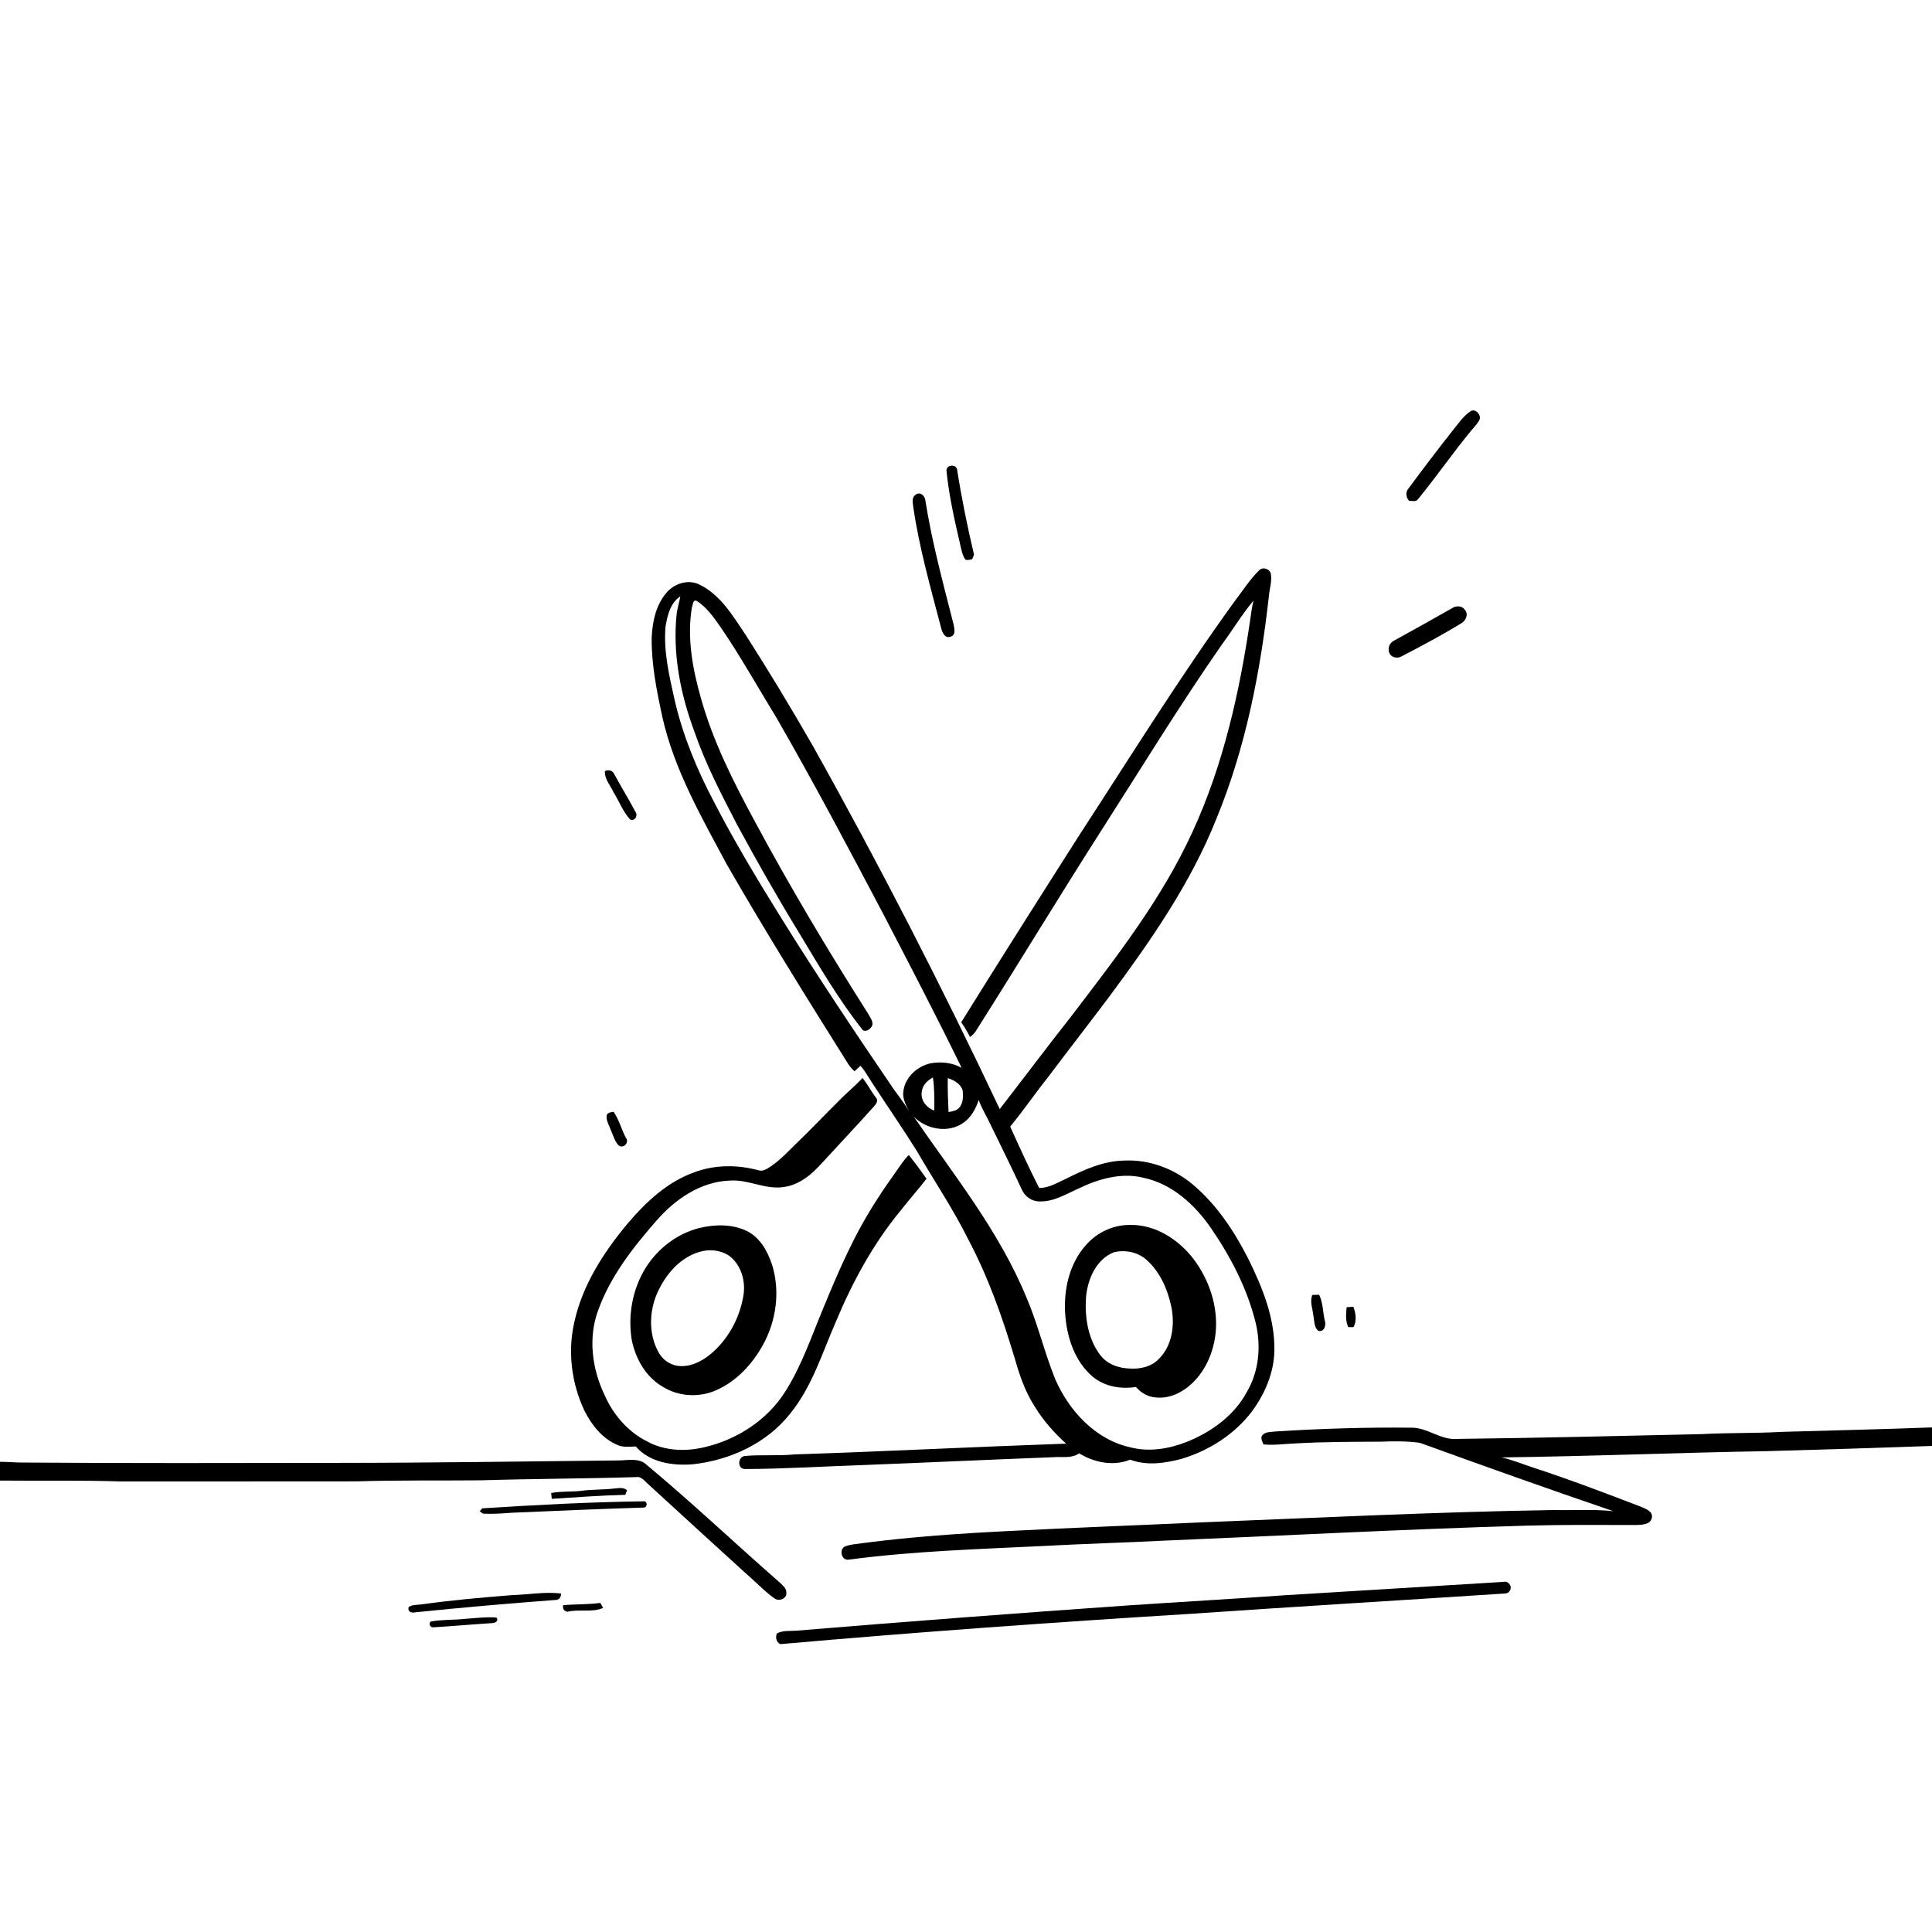 <svg xmlns="http://www.w3.org/2000/svg" viewBox="0 0 1024 1024" version="1.1">
<g id="Parent-Group"><g id="Group-000000" fill="#000000">
<path fill="rgba(0,0,0,0)" opacity="1.00" d=" M 0.00 0.00 L 940.05 0.00 C 940.17 9.69 938.80 19.32 939.17 29.01 C 938.91 79.34 938.98 129.66 939.16 179.99 C 938.94 186.67 939.57 193.32 939.79 199.99 C 939.73 217.01 940.12 234.03 940.20 251.06 C 941.04 266.37 940.89 281.71 941.12 297.04 C 942.49 327.37 943.48 357.75 946.83 387.95 C 947.09 390.61 947.06 393.28 947.00 395.96 C 946.16 394.63 945.32 393.30 944.50 391.98 C 941.32 394.71 940.74 399.09 939.86 402.94 C 937.17 419.03 937.81 435.41 937.61 451.66 C 937.97 460.77 937.75 469.92 938.68 479.02 C 939.74 489.79 940.60 500.72 943.96 511.08 C 945.98 517.50 945.73 524.30 945.84 530.96 C 945.97 547.65 945.94 564.34 945.99 581.03 C 945.77 597.34 946.34 613.69 945.22 629.98 C 945.07 647.32 944.84 664.66 944.82 682.01 C 945.08 692.03 943.95 702.03 944.20 712.05 C 944.23 727.67 944.00 743.30 944.43 758.92 C 930.31 759.73 916.15 759.33 902.03 760.11 C 858.68 761.10 815.34 762.14 771.99 762.66 C 763.45 763.28 756.43 756.54 747.96 756.70 C 723.97 756.45 699.98 757.20 676.04 758.71 C 673.54 759.05 670.38 758.69 668.77 761.09 C 668.14 762.63 669.16 764.12 669.65 765.56 C 675.35 766.14 681.06 765.23 686.76 765.04 C 701.82 764.15 716.92 764.21 732.00 764.12 C 738.84 763.82 745.79 763.80 752.56 764.73 C 786.64 777.07 820.77 789.28 855.09 800.95 C 844.45 799.83 833.73 800.58 823.05 800.36 C 760.69 801.37 698.40 804.44 636.08 806.92 C 602.08 808.48 568.07 809.73 534.09 811.50 C 508.30 812.80 482.51 814.58 456.89 817.92 C 453.82 818.40 450.65 818.54 447.74 819.70 C 444.60 821.39 446.00 827.33 449.94 826.64 C 484.08 822.09 518.56 821.10 552.93 819.41 C 573.94 818.25 594.99 817.69 616.00 816.62 C 680.34 813.93 744.65 810.48 809.02 808.63 C 828.38 808.08 847.74 808.25 867.11 808.29 C 870.09 808.17 874.70 808.19 875.49 804.55 C 876.31 801.25 872.57 799.85 870.21 798.79 C 851.03 791.45 831.83 784.09 812.29 777.75 C 806.80 775.96 801.45 773.68 795.79 772.46 C 842.67 771.87 889.51 769.93 936.38 769.14 C 938.88 769.47 941.38 769.87 943.89 770.23 C 945.20 784.80 944.72 799.45 945.31 814.06 C 946.13 822.56 945.72 831.11 946.49 839.62 C 947.86 858.84 949.55 878.08 952.98 897.05 C 953.83 902.39 956.09 907.50 955.93 913.00 C 955.84 924.01 956.00 935.03 955.23 946.02 C 955.11 972.01 954.90 998.01 955.01 1024.00 L 0.00 1024.00 L 0.00 784.73 C 21.32 784.95 42.66 784.49 63.97 785.20 C 105.64 785.14 147.31 785.26 188.98 785.16 C 210.86 784.45 232.77 784.82 254.66 784.60 C 282.59 783.75 310.55 783.74 338.48 782.85 C 340.76 783.45 342.24 785.53 343.97 787.02 C 362.60 804.05 381.17 821.14 399.89 838.07 C 403.44 841.20 406.73 844.70 410.71 847.31 C 413.06 848.95 417.26 847.17 416.76 844.05 C 416.85 841.71 414.71 840.26 413.27 838.76 C 389.62 818.09 366.82 796.44 342.67 776.35 C 338.81 772.58 332.90 774.01 328.06 774.06 C 278.37 774.57 228.70 775.34 179.01 775.36 C 123.33 775.44 67.65 775.59 11.97 775.18 C 7.98 775.18 4.00 774.78 0.00 774.78 L 0.00 0.00 M 779.16 218.16 C 775.40 220.71 772.90 224.64 770.03 228.08 C 762.10 238.15 754.32 248.35 746.71 258.67 C 744.81 260.65 745.12 263.47 746.82 265.45 C 748.35 265.36 750.49 266.20 751.55 264.60 C 761.20 252.83 769.86 240.27 779.53 228.51 C 781.06 226.65 782.78 224.91 784.02 222.82 C 785.56 220.20 781.85 215.92 779.16 218.16 M 501.70 249.93 C 503.04 263.12 506.04 276.11 509.01 289.03 C 509.64 291.62 510.09 294.38 511.68 296.61 C 512.83 297.07 514.07 296.60 515.25 296.42 C 515.50 295.83 516.01 294.63 516.26 294.03 C 512.78 279.27 509.73 264.40 507.36 249.41 C 507.24 245.63 501.06 246.11 501.70 249.93 M 485.25 262.25 C 483.04 263.71 483.83 266.75 484.09 268.95 C 487.23 290.50 493.25 311.49 498.74 332.53 C 499.32 335.03 500.76 338.77 504.05 337.38 C 506.72 336.43 505.80 333.18 505.45 331.09 C 499.90 309.22 493.93 287.40 490.44 265.08 C 490.21 262.64 487.45 260.38 485.25 262.25 M 667.39 302.26 C 662.46 307.10 658.75 313.01 654.55 318.46 C 625.46 358.60 599.33 400.77 572.29 442.29 C 551.20 475.37 530.19 508.51 509.47 541.83 C 511.20 544.32 512.77 546.93 514.15 549.64 C 515.56 548.62 516.76 547.36 517.62 545.84 C 539.79 510.88 561.18 475.44 583.48 440.56 C 604.69 407.44 625.20 373.84 647.67 341.55 C 653.34 333.90 658.22 325.66 664.37 318.37 C 663.61 321.55 663.13 324.79 662.70 328.03 C 657.04 366.69 648.44 405.35 632.01 440.98 C 615.70 476.65 591.34 507.72 567.73 538.74 C 554.92 554.95 542.56 571.50 529.88 587.82 C 498.93 522.28 465.80 457.76 430.37 394.53 C 419.11 374.95 407.44 355.60 395.26 336.58 C 388.55 326.62 382.03 315.39 370.85 309.89 C 364.87 306.84 357.30 309.22 353.19 314.25 C 347.58 320.76 345.79 329.61 345.40 337.97 C 345.25 352.19 348.07 366.23 351.08 380.06 C 357.31 407.89 371.69 432.86 384.99 457.78 C 405.46 493.37 427.15 528.25 448.99 563.01 C 450.03 564.79 451.35 566.40 452.90 567.79 C 453.95 566.82 455.02 565.85 456.08 564.88 C 458.80 567.96 460.66 571.66 462.98 575.03 C 470.51 586.55 478.31 597.92 485.65 609.57 C 494.77 625.35 505.03 640.47 513.15 656.82 C 523.81 676.88 531.37 698.38 537.87 720.09 C 540.37 728.85 543.36 737.61 548.31 745.32 C 552.82 752.76 558.62 759.35 565.07 765.16 C 517.08 766.83 469.12 769.29 421.13 770.87 C 412.29 771.74 403.37 770.91 394.54 771.71 C 390.83 772.53 390.82 778.81 395.02 778.61 C 416.01 778.54 436.99 777.19 457.97 776.49 C 491.31 775.19 524.65 773.63 557.99 772.36 C 562.67 771.91 567.87 773.23 571.98 770.30 C 580.00 775.22 590.07 777.25 599.03 773.66 C 607.78 776.97 617.40 775.56 626.22 773.23 C 640.97 768.83 654.61 760.07 663.88 747.67 C 670.53 738.45 675.20 727.50 675.44 716.01 C 675.80 698.76 669.13 682.34 661.59 667.15 C 654.18 652.54 644.88 638.51 632.28 627.87 C 622.27 619.43 609.13 614.50 595.99 615.12 C 584.92 615.27 574.63 619.94 564.92 624.81 C 560.38 626.84 555.92 629.70 550.78 629.66 C 545.34 618.97 540.35 608.04 535.42 597.11 C 542.53 588.53 548.77 579.28 555.75 570.59 C 566.32 556.49 577.16 542.60 587.74 528.50 C 609.71 498.89 631.10 468.27 644.77 433.81 C 660.19 396.40 667.99 356.35 672.50 316.29 C 672.82 312.20 674.31 308.13 673.55 304.02 C 672.92 301.42 669.27 300.31 667.39 302.26 M 769.42 322.48 C 759.37 328.19 749.27 333.83 739.14 339.40 C 736.77 340.47 735.47 343.02 736.20 345.57 C 736.86 348.34 740.48 349.31 742.79 347.92 C 753.50 342.36 764.19 336.69 774.48 330.38 C 776.87 329.01 778.46 325.70 776.47 323.31 C 774.93 320.86 771.58 320.93 769.42 322.48 M 320.59 408.70 C 320.39 412.93 323.47 416.24 325.17 419.87 C 328.17 424.66 330.15 430.16 334.00 434.36 C 336.57 435.46 338.29 432.16 336.75 430.21 C 333.25 423.53 329.22 417.13 325.67 410.48 C 324.80 408.36 322.56 407.74 320.59 408.70 M 444.09 584.00 C 436.85 591.15 429.88 598.57 422.53 605.60 C 417.98 610.01 413.67 614.77 408.38 618.33 C 406.51 619.52 404.37 621.01 402.03 620.28 C 390.91 617.26 378.78 617.25 367.93 621.37 C 353.62 626.45 342.25 637.21 332.59 648.57 C 319.89 663.83 308.67 681.17 304.39 700.81 C 300.81 716.40 302.91 733.12 309.70 747.56 C 313.46 755.16 319.14 762.37 327.11 765.80 C 330.20 767.28 333.68 766.73 336.98 766.66 C 344.37 775.19 356.43 776.93 367.10 776.11 C 386.67 773.99 406.15 765.15 418.58 749.53 C 430.27 735.32 435.66 717.45 442.90 700.84 C 451.72 679.68 462.76 659.26 477.42 641.54 C 481.82 635.82 486.71 630.49 491.07 624.74 C 488.06 620.47 484.96 616.28 481.72 612.19 C 479.13 614.59 477.30 617.63 475.26 620.47 C 471.70 625.62 467.99 630.66 464.70 635.99 C 452.94 653.95 444.40 673.74 436.29 693.54 C 430.08 708.34 424.95 723.75 416.31 737.39 C 406.77 752.67 390.52 763.15 373.10 767.11 C 363.18 769.43 352.25 769.02 343.17 764.07 C 332.88 758.98 325.03 749.85 320.45 739.43 C 313.78 725.51 311.60 708.91 317.12 694.25 C 323.60 676.37 335.55 661.10 347.97 646.95 C 357.86 635.55 371.50 626.20 387.04 625.72 C 396.89 625.06 406.06 630.87 415.93 629.06 C 424.16 627.80 430.66 622.04 436.00 616.04 C 444.92 606.30 454.02 596.73 462.81 586.87 C 464.01 585.53 465.84 583.63 464.33 581.82 C 461.71 578.47 459.81 574.64 457.16 571.33 C 453.05 575.80 448.28 579.60 444.09 584.00 M 321.58 590.90 C 321.05 593.82 322.90 596.43 323.80 599.10 C 325.11 601.82 325.77 605.05 328.01 607.21 C 330.56 608.91 333.71 605.45 331.73 603.09 C 329.38 598.57 328.14 593.52 325.24 589.30 C 323.88 589.47 322.38 589.58 321.58 590.90 M 370.65 650.88 C 358.84 653.83 348.62 661.77 342.18 672.03 C 335.19 683.33 332.71 697.21 334.85 710.28 C 336.87 720.10 342.21 729.69 351.05 734.87 C 359.51 740.28 370.62 740.89 379.75 736.78 C 390.35 732.05 398.64 723.14 404.22 713.11 C 411.52 700.14 413.67 684.10 409.06 669.87 C 406.65 662.79 402.56 655.60 395.52 652.31 C 387.79 648.69 378.79 648.91 370.65 650.88 M 695.56 686.35 C 694.14 689.81 695.68 693.46 696.05 697.00 C 696.74 699.81 696.22 703.47 698.85 705.42 C 702.04 706.05 702.93 702.30 702.18 699.92 C 701.09 695.38 701.28 690.48 699.15 686.25 C 697.94 686.26 696.74 686.30 695.56 686.35 M 713.75 692.85 C 713.42 696.36 713.02 700.09 714.60 703.39 C 715.50 703.39 716.42 703.41 717.35 703.43 C 719.25 700.16 718.61 696.00 717.31 692.62 C 716.42 692.67 714.64 692.79 713.75 692.85 M 308.09 790.16 C 302.79 790.81 297.39 790.29 292.14 791.33 C 292.24 792.35 292.34 793.37 292.45 794.41 C 305.43 793.57 318.41 792.62 331.42 792.29 C 331.65 791.68 332.11 790.48 332.34 789.87 C 330.60 788.23 328.15 788.73 326.01 788.89 C 320.06 789.66 314.04 789.35 308.09 790.16 M 255.60 799.45 C 255.26 799.85 254.58 800.63 254.24 801.02 C 254.69 801.33 255.60 801.96 256.05 802.27 C 261.02 802.52 266.01 802.18 270.97 801.80 C 294.30 800.80 317.62 799.77 340.95 799.05 C 343.22 799.22 343.33 795.67 341.26 795.72 C 312.68 796.11 284.12 797.64 255.60 799.45 M 681.06 845.51 C 653.31 847.47 625.54 849.05 597.79 850.91 C 539.17 855.01 480.58 859.45 422.01 864.30 C 418.55 864.55 414.91 864.06 411.74 865.78 C 410.95 867.96 411.36 870.35 413.63 871.42 C 486.05 865.04 558.56 859.83 631.12 855.36 C 685.74 851.59 740.40 848.35 795.03 844.75 C 796.84 844.54 799.23 845.04 800.26 843.08 C 801.67 840.86 799.57 837.79 796.99 838.42 C 758.35 840.86 719.70 843.09 681.06 845.51 M 223.86 850.30 C 221.44 850.72 218.72 850.32 216.59 851.78 C 215.90 854.18 217.94 855.01 219.96 854.58 C 244.62 852.04 269.32 849.90 294.03 848.04 C 296.13 848.18 297.54 846.70 297.31 844.57 C 288.56 843.58 279.75 845.20 270.98 845.48 C 255.25 846.73 239.51 848.12 223.86 850.30 M 298.50 850.78 C 298.09 852.68 298.87 853.91 300.78 854.27 C 306.95 852.74 313.83 854.83 319.68 852.23 C 319.31 851.57 318.57 850.24 318.20 849.58 C 311.67 850.47 305.06 850.20 298.50 850.78 M 246.65 858.01 C 240.56 858.71 234.38 858.32 228.34 859.44 C 226.85 860.64 228.15 862.89 229.92 862.49 C 240.25 861.89 250.56 860.91 260.89 860.28 C 262.49 860.22 264.58 859.12 263.10 857.33 C 257.63 856.89 252.12 857.66 246.65 858.01 Z" />
<path fill="rgba(0,0,0,0)" opacity="1.00" d=" M 352.75 332.06 C 353.73 326.24 355.28 319.54 360.57 316.10 C 360.08 319.09 359.14 321.98 358.69 324.98 C 356.33 346.53 360.72 368.26 368.27 388.41 C 374.18 405.40 382.53 421.39 390.78 437.32 C 401.23 456.62 412.06 475.70 423.52 494.41 C 433.98 511.78 444.23 529.40 456.80 545.35 C 457.99 547.34 460.55 546.07 461.60 544.63 C 463.78 542.23 461.12 539.32 460.00 537.08 C 438.86 503.81 418.64 469.95 399.99 435.21 C 388.72 414.38 377.95 393.04 371.53 370.14 C 367.09 354.58 364.04 338.11 366.71 321.96 C 367.29 320.73 367.04 318.05 369.00 318.35 C 374.48 321.65 378.17 327.10 381.81 332.21 C 392.48 347.81 401.70 364.34 411.56 380.45 C 431.21 414.55 449.63 449.35 468.00 484.15 C 482.12 511.32 496.29 538.46 509.69 565.98 C 504.68 563.15 498.66 562.59 493.07 563.60 C 485.86 565.25 479.33 571.39 478.74 579.00 C 478.42 582.55 480.18 585.79 481.74 588.85 C 479.36 584.86 476.55 581.16 473.78 577.43 C 453.27 547.35 433.03 517.07 413.81 486.14 C 401.36 466.09 389.15 445.84 378.34 424.85 C 369.34 407.77 361.87 389.79 357.55 370.93 C 354.72 358.19 351.59 345.20 352.75 332.06 Z" />
<path fill="rgba(0,0,0,0)" opacity="1.00" d=" M 510.73 595.02 C 514.76 592.14 517.25 587.64 518.72 583.00 C 520.12 587.00 522.38 590.62 524.21 594.44 C 530.02 606.41 535.97 618.33 541.55 630.42 C 543.09 634.12 546.94 636.84 551.00 636.78 C 558.59 637.02 565.23 632.77 571.94 629.81 C 582.43 624.77 594.40 621.36 606.02 624.23 C 621.23 627.43 633.34 638.54 641.91 651.02 C 652.41 666.35 661.16 683.16 665.57 701.30 C 668.48 713.49 667.29 726.88 660.84 737.79 C 654.20 750.24 642.14 758.89 629.30 764.12 C 619.74 767.92 609.07 769.75 598.97 767.08 C 580.46 762.97 566.49 747.65 559.20 730.77 C 553.53 716.70 550.09 701.81 544.11 687.85 C 529.68 652.68 505.63 622.88 484.29 591.81 C 490.92 598.67 502.76 600.83 510.73 595.02 M 575.40 660.09 C 566.84 669.80 563.77 683.31 564.54 695.99 C 565.32 708.36 569.40 721.33 579.09 729.62 C 585.41 734.94 594.08 736.38 602.08 735.12 C 604.76 738.31 608.68 740.50 612.88 740.71 C 620.04 741.39 626.96 737.91 632.00 733.04 C 639.35 725.98 643.39 716.02 644.36 705.99 C 645.57 692.24 640.90 678.33 632.67 667.39 C 624.72 657.00 612.41 648.96 598.97 649.25 C 589.99 649.12 581.23 653.32 575.40 660.09 Z" />
<path fill="rgba(0,0,0,0)" opacity="1.00" d=" M 370.51 663.60 C 375.76 661.91 381.82 662.47 386.44 665.57 C 392.91 670.42 395.38 679.22 393.98 686.98 C 391.92 699.00 385.64 710.44 376.10 718.12 C 371.49 721.84 365.61 724.63 359.58 723.97 C 354.91 723.47 350.85 720.39 348.77 716.24 C 343.36 706.02 344.16 693.19 349.43 683.07 C 353.81 674.39 360.96 666.46 370.51 663.60 Z" />
</g>
<g id="Group-rgba(0,0,0,0)" fill="rgba(0,0,0,0)">
<path fill="rgba(0,0,0,0)" opacity="1.00" d=" M 940.05 0.00 L 1024.00 0.00 L 1024.00 756.55 C 997.48 757.59 970.96 758.12 944.43 758.92 C 944.00 743.30 944.23 727.67 944.20 712.05 C 943.95 702.03 945.08 692.03 944.82 682.01 C 944.84 664.66 945.07 647.32 945.22 629.98 C 946.34 613.69 945.77 597.34 945.99 581.03 C 945.94 564.34 945.97 547.65 945.84 530.96 C 945.73 524.30 945.98 517.50 943.96 511.08 C 940.60 500.72 939.74 489.79 938.68 479.02 C 937.75 469.92 937.97 460.77 937.61 451.66 C 937.81 435.41 937.17 419.03 939.86 402.94 C 940.74 399.09 941.32 394.71 944.50 391.98 C 945.32 393.30 946.16 394.63 947.00 395.96 C 947.06 393.28 947.09 390.61 946.83 387.95 C 943.48 357.75 942.49 327.37 941.12 297.04 C 940.89 281.71 941.04 266.37 940.20 251.06 C 940.12 234.03 939.73 217.01 939.79 199.99 C 939.57 193.32 938.94 186.67 939.16 179.99 C 938.98 129.66 938.91 79.34 939.17 29.01 C 938.80 19.32 940.17 9.69 940.05 0.00 Z" />
</g>
<g id="Group-000000" fill="#000000">
<path fill="#000000" opacity="1.00" d=" M 779.16 218.16 C 781.85 215.92 785.56 220.20 784.02 222.82 C 782.78 224.91 781.06 226.65 779.53 228.51 C 769.86 240.27 761.20 252.83 751.55 264.60 C 750.49 266.20 748.35 265.36 746.82 265.45 C 745.12 263.47 744.81 260.65 746.71 258.67 C 754.32 248.35 762.10 238.15 770.03 228.08 C 772.90 224.64 775.40 220.71 779.16 218.16 Z" />
<path fill="#000000" opacity="1.00" d=" M 501.70 249.93 C 501.06 246.11 507.24 245.63 507.36 249.41 C 509.73 264.40 512.78 279.27 516.26 294.03 C 516.01 294.63 515.50 295.83 515.25 296.42 C 514.07 296.60 512.83 297.07 511.68 296.61 C 510.09 294.38 509.64 291.62 509.01 289.03 C 506.04 276.11 503.04 263.12 501.70 249.93 Z" />
</g>
<g id="Group-000000" fill="#000000">
<path fill="#000000" opacity="1.00" d=" M 485.25 262.25 C 487.45 260.38 490.21 262.64 490.44 265.08 C 493.93 287.40 499.90 309.22 505.45 331.09 C 505.80 333.18 506.72 336.43 504.05 337.38 C 500.76 338.77 499.32 335.03 498.74 332.53 C 493.25 311.49 487.23 290.50 484.09 268.95 C 483.83 266.75 483.04 263.71 485.25 262.25 Z" />
<path fill="#000000" opacity="1.00" d=" M 667.39 302.26 C 669.27 300.31 672.92 301.42 673.55 304.02 C 674.31 308.13 672.82 312.20 672.50 316.29 C 667.99 356.35 660.19 396.40 644.77 433.81 C 631.10 468.27 609.71 498.89 587.74 528.50 C 577.16 542.60 566.32 556.49 555.75 570.59 C 548.77 579.28 542.53 588.53 535.42 597.11 C 540.35 608.04 545.34 618.97 550.78 629.66 C 555.92 629.70 560.38 626.84 564.92 624.81 C 574.63 619.94 584.92 615.27 595.99 615.12 C 609.13 614.50 622.27 619.43 632.28 627.87 C 644.88 638.51 654.18 652.54 661.59 667.15 C 669.13 682.34 675.80 698.76 675.44 716.01 C 675.20 727.50 670.53 738.45 663.88 747.67 C 654.61 760.07 640.97 768.83 626.22 773.23 C 617.40 775.56 607.78 776.97 599.03 773.66 C 590.07 777.25 580.00 775.22 571.98 770.30 C 567.87 773.23 562.67 771.91 557.99 772.36 C 524.65 773.63 491.31 775.19 457.97 776.49 C 436.99 777.19 416.01 778.54 395.02 778.61 C 390.82 778.81 390.83 772.53 394.54 771.71 C 403.37 770.91 412.29 771.74 421.13 770.87 C 469.12 769.29 517.08 766.83 565.07 765.16 C 558.62 759.35 552.82 752.76 548.31 745.32 C 543.36 737.61 540.37 728.85 537.87 720.09 C 531.37 698.38 523.81 676.88 513.15 656.82 C 505.03 640.47 494.77 625.35 485.65 609.57 C 478.31 597.92 470.51 586.55 462.98 575.03 C 460.66 571.66 458.80 567.96 456.08 564.88 C 455.02 565.85 453.95 566.82 452.90 567.79 C 451.35 566.40 450.03 564.79 448.99 563.01 C 427.15 528.25 405.46 493.37 384.99 457.78 C 371.69 432.86 357.31 407.89 351.08 380.06 C 348.07 366.23 345.25 352.19 345.40 337.97 C 345.79 329.61 347.58 320.76 353.19 314.25 C 357.30 309.22 364.87 306.84 370.85 309.89 C 382.03 315.39 388.55 326.62 395.26 336.58 C 407.44 355.60 419.11 374.95 430.37 394.53 C 465.80 457.76 498.93 522.28 529.88 587.82 C 542.56 571.50 554.92 554.95 567.73 538.74 C 591.34 507.72 615.70 476.65 632.01 440.98 C 648.44 405.35 657.04 366.69 662.70 328.03 C 663.13 324.79 663.61 321.55 664.37 318.37 C 658.22 325.66 653.34 333.90 647.67 341.55 C 625.20 373.84 604.69 407.44 583.48 440.56 C 561.18 475.44 539.79 510.88 517.62 545.84 C 516.76 547.36 515.56 548.62 514.15 549.64 C 512.77 546.93 511.20 544.32 509.47 541.83 C 530.19 508.51 551.20 475.37 572.29 442.29 C 599.33 400.77 625.46 358.60 654.55 318.46 C 658.75 313.01 662.46 307.10 667.39 302.26 M 352.75 332.06 C 351.59 345.20 354.72 358.19 357.55 370.93 C 361.87 389.79 369.34 407.77 378.34 424.85 C 389.15 445.84 401.36 466.09 413.81 486.14 C 433.03 517.07 453.27 547.35 473.78 577.43 C 476.55 581.16 479.36 584.86 481.74 588.85 C 480.18 585.79 478.42 582.55 478.74 579.00 C 479.33 571.39 485.86 565.25 493.07 563.60 C 498.66 562.59 504.68 563.15 509.69 565.98 C 496.29 538.46 482.12 511.32 468.00 484.15 C 449.63 449.35 431.21 414.55 411.56 380.45 C 401.70 364.34 392.48 347.81 381.81 332.21 C 378.17 327.10 374.48 321.65 369.00 318.35 C 367.04 318.05 367.29 320.73 366.71 321.96 C 364.04 338.11 367.09 354.58 371.53 370.14 C 377.95 393.04 388.72 414.38 399.99 435.21 C 418.64 469.95 438.86 503.81 460.00 537.08 C 461.12 539.32 463.78 542.23 461.60 544.63 C 460.55 546.07 457.99 547.34 456.80 545.35 C 444.23 529.40 433.98 511.78 423.52 494.41 C 412.06 475.70 401.23 456.62 390.78 437.32 C 382.53 421.39 374.18 405.40 368.27 388.41 C 360.72 368.26 356.33 346.53 358.69 324.98 C 359.14 321.98 360.08 319.09 360.57 316.10 C 355.28 319.54 353.73 326.24 352.75 332.06 M 488.51 579.07 C 487.97 583.36 491.24 587.29 495.17 588.62 C 495.29 582.77 495.30 576.90 494.48 571.10 C 491.39 572.62 488.71 575.48 488.51 579.07 M 502.34 571.42 C 502.22 577.41 502.47 583.41 502.75 589.40 C 504.67 589.07 506.81 588.78 508.22 587.27 C 510.62 584.86 510.56 581.08 510.24 577.93 C 509.12 574.39 505.65 572.50 502.34 571.42 M 510.73 595.02 C 502.76 600.83 490.92 598.67 484.29 591.81 C 505.63 622.88 529.68 652.68 544.11 687.85 C 550.09 701.81 553.53 716.70 559.20 730.77 C 566.49 747.65 580.46 762.97 598.97 767.08 C 609.07 769.75 619.74 767.92 629.30 764.12 C 642.14 758.89 654.20 750.24 660.84 737.79 C 667.29 726.88 668.48 713.49 665.57 701.30 C 661.16 683.16 652.41 666.35 641.91 651.02 C 633.34 638.54 621.23 627.43 606.02 624.23 C 594.40 621.36 582.43 624.77 571.94 629.81 C 565.23 632.77 558.59 637.02 551.00 636.78 C 546.94 636.84 543.09 634.12 541.55 630.42 C 535.97 618.33 530.02 606.41 524.21 594.44 C 522.38 590.62 520.12 587.00 518.72 583.00 C 517.25 587.64 514.76 592.14 510.73 595.02 Z" />
<path fill="#000000" opacity="1.00" d=" M 769.42 322.48 C 771.58 320.93 774.93 320.86 776.47 323.31 C 778.46 325.70 776.87 329.01 774.48 330.38 C 764.19 336.69 753.50 342.36 742.79 347.92 C 740.48 349.31 736.86 348.34 736.20 345.57 C 735.47 343.02 736.77 340.47 739.14 339.40 C 749.27 333.83 759.37 328.19 769.42 322.48 Z" />
<path fill="#000000" opacity="1.00" d=" M 444.09 584.00 C 448.28 579.60 453.05 575.80 457.16 571.33 C 459.81 574.64 461.71 578.47 464.33 581.82 C 465.84 583.63 464.01 585.53 462.81 586.87 C 454.02 596.73 444.92 606.30 436.00 616.04 C 430.66 622.04 424.16 627.80 415.93 629.06 C 406.06 630.87 396.89 625.06 387.04 625.72 C 371.50 626.20 357.86 635.55 347.97 646.95 C 335.55 661.10 323.60 676.37 317.12 694.25 C 311.60 708.91 313.78 725.51 320.45 739.43 C 325.03 749.85 332.88 758.98 343.17 764.07 C 352.25 769.02 363.18 769.43 373.10 767.11 C 390.52 763.15 406.77 752.67 416.31 737.39 C 424.95 723.75 430.08 708.34 436.29 693.54 C 444.40 673.74 452.94 653.95 464.70 635.99 C 467.99 630.66 471.70 625.62 475.26 620.47 C 477.30 617.63 479.13 614.59 481.72 612.19 C 484.96 616.28 488.06 620.47 491.07 624.74 C 486.71 630.49 481.82 635.82 477.42 641.54 C 462.76 659.26 451.72 679.68 442.90 700.84 C 435.66 717.45 430.27 735.32 418.58 749.53 C 406.15 765.15 386.67 773.99 367.10 776.11 C 356.43 776.93 344.37 775.19 336.98 766.66 C 333.68 766.73 330.20 767.28 327.11 765.80 C 319.14 762.37 313.46 755.16 309.70 747.56 C 302.91 733.12 300.81 716.40 304.39 700.81 C 308.67 681.17 319.89 663.83 332.59 648.57 C 342.25 637.21 353.62 626.45 367.93 621.37 C 378.78 617.25 390.91 617.26 402.03 620.28 C 404.37 621.01 406.51 619.52 408.38 618.33 C 413.67 614.77 417.98 610.01 422.53 605.60 C 429.88 598.57 436.85 591.15 444.09 584.00 Z" />
<path fill="#000000" opacity="1.00" d=" M 575.40 660.09 C 581.23 653.32 589.99 649.12 598.97 649.25 C 612.41 648.96 624.72 657.00 632.67 667.39 C 640.90 678.33 645.57 692.24 644.36 705.99 C 643.39 716.02 639.35 725.98 632.00 733.04 C 626.96 737.91 620.04 741.39 612.88 740.71 C 608.68 740.50 604.76 738.31 602.08 735.12 C 594.08 736.38 585.41 734.94 579.09 729.62 C 569.40 721.33 565.32 708.36 564.54 695.99 C 563.77 683.31 566.84 669.80 575.40 660.09 M 590.43 663.70 C 580.80 667.51 576.32 678.34 575.57 688.04 C 574.95 698.37 576.66 709.53 583.01 717.99 C 586.64 723.06 593.00 725.25 599.04 725.36 C 604.49 725.70 610.42 724.34 614.25 720.21 C 621.31 713.23 622.71 702.39 620.91 693.01 C 618.95 683.51 614.87 674.01 607.43 667.52 C 602.80 663.56 596.29 662.34 590.43 663.70 Z" />
<path fill="#000000" opacity="1.00" d=" M 370.65 650.88 C 378.79 648.91 387.79 648.69 395.52 652.31 C 402.56 655.60 406.65 662.79 409.06 669.87 C 413.67 684.10 411.52 700.14 404.22 713.11 C 398.64 723.14 390.35 732.05 379.75 736.78 C 370.62 740.89 359.51 740.28 351.05 734.87 C 342.21 729.69 336.87 720.10 334.85 710.28 C 332.71 697.21 335.19 683.33 342.18 672.03 C 348.62 661.77 358.84 653.83 370.65 650.88 M 370.51 663.60 C 360.96 666.46 353.81 674.39 349.43 683.07 C 344.16 693.19 343.36 706.02 348.77 716.24 C 350.85 720.39 354.91 723.47 359.58 723.97 C 365.61 724.63 371.49 721.84 376.10 718.12 C 385.64 710.44 391.92 699.00 393.98 686.98 C 395.38 679.22 392.91 670.42 386.44 665.57 C 381.82 662.47 375.76 661.91 370.51 663.60 Z" />
<path fill="#000000" opacity="1.00" d=" M 944.43 758.92 C 970.96 758.12 997.48 757.59 1024.00 756.55 L 1024.00 766.37 C 994.80 767.43 965.59 768.33 936.38 769.14 C 889.51 769.93 842.67 771.87 795.79 772.46 C 801.45 773.68 806.80 775.96 812.29 777.75 C 831.83 784.09 851.03 791.45 870.21 798.79 C 872.57 799.85 876.31 801.25 875.49 804.55 C 874.70 808.19 870.09 808.17 867.11 808.29 C 847.74 808.25 828.38 808.08 809.02 808.63 C 744.65 810.48 680.34 813.93 616.00 816.62 C 594.99 817.69 573.94 818.25 552.93 819.41 C 518.56 821.10 484.08 822.09 449.94 826.64 C 446.00 827.33 444.60 821.39 447.74 819.70 C 450.65 818.54 453.82 818.40 456.89 817.92 C 482.51 814.58 508.30 812.80 534.09 811.50 C 568.07 809.73 602.08 808.48 636.08 806.92 C 698.40 804.44 760.69 801.37 823.05 800.36 C 833.73 800.58 844.45 799.83 855.09 800.95 C 820.77 789.28 786.64 777.07 752.56 764.73 C 745.79 763.80 738.84 763.82 732.00 764.12 C 716.92 764.21 701.82 764.15 686.76 765.04 C 681.06 765.23 675.35 766.14 669.65 765.56 C 669.16 764.12 668.14 762.63 668.77 761.09 C 670.38 758.69 673.54 759.05 676.04 758.71 C 699.98 757.20 723.97 756.45 747.96 756.70 C 756.43 756.54 763.45 763.28 771.99 762.66 C 815.34 762.14 858.68 761.10 902.03 760.11 C 916.15 759.33 930.31 759.73 944.43 758.92 Z" />
<path fill="#000000" opacity="1.00" d=" M 179.01 775.36 C 228.70 775.34 278.37 774.57 328.06 774.06 C 332.90 774.01 338.81 772.58 342.67 776.35 C 366.82 796.44 389.62 818.09 413.27 838.76 C 414.71 840.26 416.85 841.71 416.76 844.05 C 417.26 847.17 413.06 848.95 410.71 847.31 C 406.73 844.70 403.44 841.20 399.89 838.07 C 381.17 821.14 362.60 804.05 343.97 787.02 C 342.24 785.53 340.76 783.45 338.48 782.85 C 310.55 783.74 282.59 783.75 254.66 784.60 C 232.77 784.82 210.86 784.45 188.98 785.16 C 147.31 785.26 105.64 785.14 63.97 785.20 C 42.66 784.49 21.32 784.95 0.00 784.73 L 0.00 774.78 C 4.00 774.78 7.98 775.18 11.97 775.18 C 67.65 775.59 123.33 775.44 179.01 775.36 Z" />
<path fill="#000000" opacity="1.00" d=" M 308.09 790.16 C 314.04 789.35 320.06 789.66 326.01 788.89 C 328.15 788.73 330.60 788.23 332.34 789.87 C 332.11 790.48 331.65 791.68 331.42 792.29 C 318.41 792.62 305.43 793.57 292.45 794.41 C 292.34 793.37 292.24 792.35 292.14 791.33 C 297.39 790.29 302.79 790.81 308.09 790.16 Z" />
</g>
<g id="Group-000000" fill="#000000">
<path fill="#000000" opacity="1.00" d=" M 320.59 408.70 C 322.56 407.74 324.80 408.36 325.67 410.48 C 329.22 417.13 333.25 423.53 336.75 430.21 C 338.29 432.16 336.57 435.46 334.00 434.36 C 330.15 430.16 328.17 424.66 325.17 419.87 C 323.47 416.24 320.39 412.93 320.59 408.70 Z" />
</g>
<g id="Group-000000" fill="#000000">
<path fill="rgba(0,0,0,0)" opacity="1.00" d=" M 488.51 579.07 C 488.71 575.48 491.39 572.62 494.48 571.10 C 495.30 576.90 495.29 582.77 495.17 588.62 C 491.24 587.29 487.97 583.36 488.51 579.07 Z" />
</g>
<g id="Group-000000" fill="#000000">
<path fill="rgba(0,0,0,0)" opacity="1.00" d=" M 502.34 571.42 C 505.65 572.50 509.12 574.39 510.24 577.93 C 510.56 581.08 510.62 584.86 508.22 587.27 C 506.81 588.78 504.67 589.07 502.75 589.40 C 502.47 583.41 502.22 577.41 502.34 571.42 Z" />
</g>
<g id="Group-000000" fill="#000000">
<path fill="#000000" opacity="1.00" d=" M 321.58 590.90 C 322.38 589.58 323.88 589.47 325.24 589.30 C 328.14 593.52 329.38 598.57 331.73 603.09 C 333.71 605.45 330.56 608.91 328.01 607.21 C 325.77 605.05 325.11 601.82 323.80 599.10 C 322.90 596.43 321.05 593.82 321.58 590.90 Z" />
</g>
<g id="Group-000000" fill="#000000">
<path fill="rgba(0,0,0,0)" opacity="1.00" d=" M 590.43 663.70 C 596.29 662.34 602.80 663.56 607.43 667.52 C 614.87 674.01 618.95 683.51 620.91 693.01 C 622.71 702.39 621.31 713.23 614.25 720.21 C 610.42 724.34 604.49 725.70 599.04 725.36 C 593.00 725.25 586.64 723.06 583.01 717.99 C 576.66 709.53 574.95 698.37 575.57 688.04 C 576.32 678.34 580.80 667.51 590.43 663.70 Z" />
</g>
<g id="Group-000000" fill="#000000">
<path fill="#000000" opacity="1.00" d=" M 695.56 686.35 C 696.74 686.30 697.94 686.26 699.15 686.25 C 701.28 690.48 701.09 695.38 702.18 699.92 C 702.93 702.30 702.04 706.05 698.85 705.42 C 696.22 703.47 696.74 699.81 696.05 697.00 C 695.68 693.46 694.14 689.81 695.56 686.35 Z" />
</g>
<g id="Group-000000" fill="#000000">
<path fill="#000000" opacity="1.00" d=" M 713.75 692.85 C 714.64 692.79 716.42 692.67 717.31 692.62 C 718.61 696.00 719.25 700.16 717.35 703.43 C 716.42 703.41 715.50 703.39 714.60 703.39 C 713.02 700.09 713.42 696.36 713.75 692.85 Z" />
</g>
<g id="Group-000000" fill="#000000">
<path fill="rgba(0,0,0,0)" opacity="1.00" d=" M 936.38 769.14 C 965.59 768.33 994.80 767.43 1024.00 766.37 L 1024.00 1024.00 L 955.01 1024.00 C 954.90 998.01 955.11 972.01 955.23 946.02 C 956.00 935.03 955.84 924.01 955.93 913.00 C 956.09 907.50 953.83 902.39 952.98 897.05 C 949.55 878.08 947.86 858.84 946.49 839.62 C 945.72 831.11 946.13 822.56 945.31 814.06 C 944.72 799.45 945.20 784.80 943.89 770.23 C 941.38 769.87 938.88 769.47 936.38 769.14 Z" />
</g>
<g id="Group-000000" fill="#000000">
<path fill="#000000" opacity="1.00" d=" M 255.60 799.45 C 284.12 797.64 312.68 796.11 341.26 795.72 C 343.33 795.67 343.22 799.22 340.95 799.05 C 317.62 799.77 294.30 800.80 270.97 801.80 C 266.01 802.18 261.02 802.52 256.05 802.27 C 255.60 801.96 254.69 801.33 254.24 801.02 C 254.58 800.63 255.26 799.85 255.60 799.45 Z" />
</g>
<g id="Group-000000" fill="#000000">
<path fill="#000000" opacity="1.00" d=" M 681.06 845.51 C 719.70 843.09 758.35 840.86 796.99 838.42 C 799.57 837.79 801.67 840.86 800.26 843.08 C 799.23 845.04 796.84 844.54 795.03 844.75 C 740.40 848.35 685.74 851.59 631.12 855.36 C 558.56 859.83 486.05 865.04 413.63 871.42 C 411.36 870.35 410.95 867.96 411.74 865.78 C 414.91 864.06 418.55 864.55 422.01 864.30 C 480.58 859.45 539.17 855.01 597.79 850.91 C 625.54 849.05 653.31 847.47 681.06 845.51 Z" />
</g>
<g id="Group-000000" fill="#000000">
<path fill="#000000" opacity="1.00" d=" M 223.86 850.30 C 239.51 848.12 255.25 846.73 270.98 845.48 C 279.75 845.20 288.56 843.58 297.31 844.57 C 297.54 846.70 296.13 848.18 294.03 848.04 C 269.32 849.90 244.62 852.04 219.96 854.58 C 217.94 855.01 215.90 854.18 216.59 851.78 C 218.72 850.32 221.44 850.72 223.86 850.30 Z" />
</g>
<g id="Group-000000" fill="#000000">
<path fill="#000000" opacity="1.00" d=" M 298.50 850.78 C 305.06 850.20 311.67 850.47 318.20 849.58 C 318.57 850.24 319.31 851.57 319.68 852.23 C 313.83 854.83 306.95 852.74 300.78 854.27 C 298.87 853.91 298.09 852.68 298.50 850.78 Z" />
</g>
<g id="Group-000000" fill="#000000">
<path fill="#000000" opacity="1.00" d=" M 246.65 858.01 C 252.12 857.66 257.63 856.89 263.10 857.33 C 264.58 859.12 262.49 860.22 260.89 860.28 C 250.56 860.91 240.25 861.89 229.92 862.49 C 228.15 862.89 226.85 860.64 228.34 859.44 C 234.38 858.32 240.56 858.71 246.65 858.01 Z" />
</g>
</g></svg>